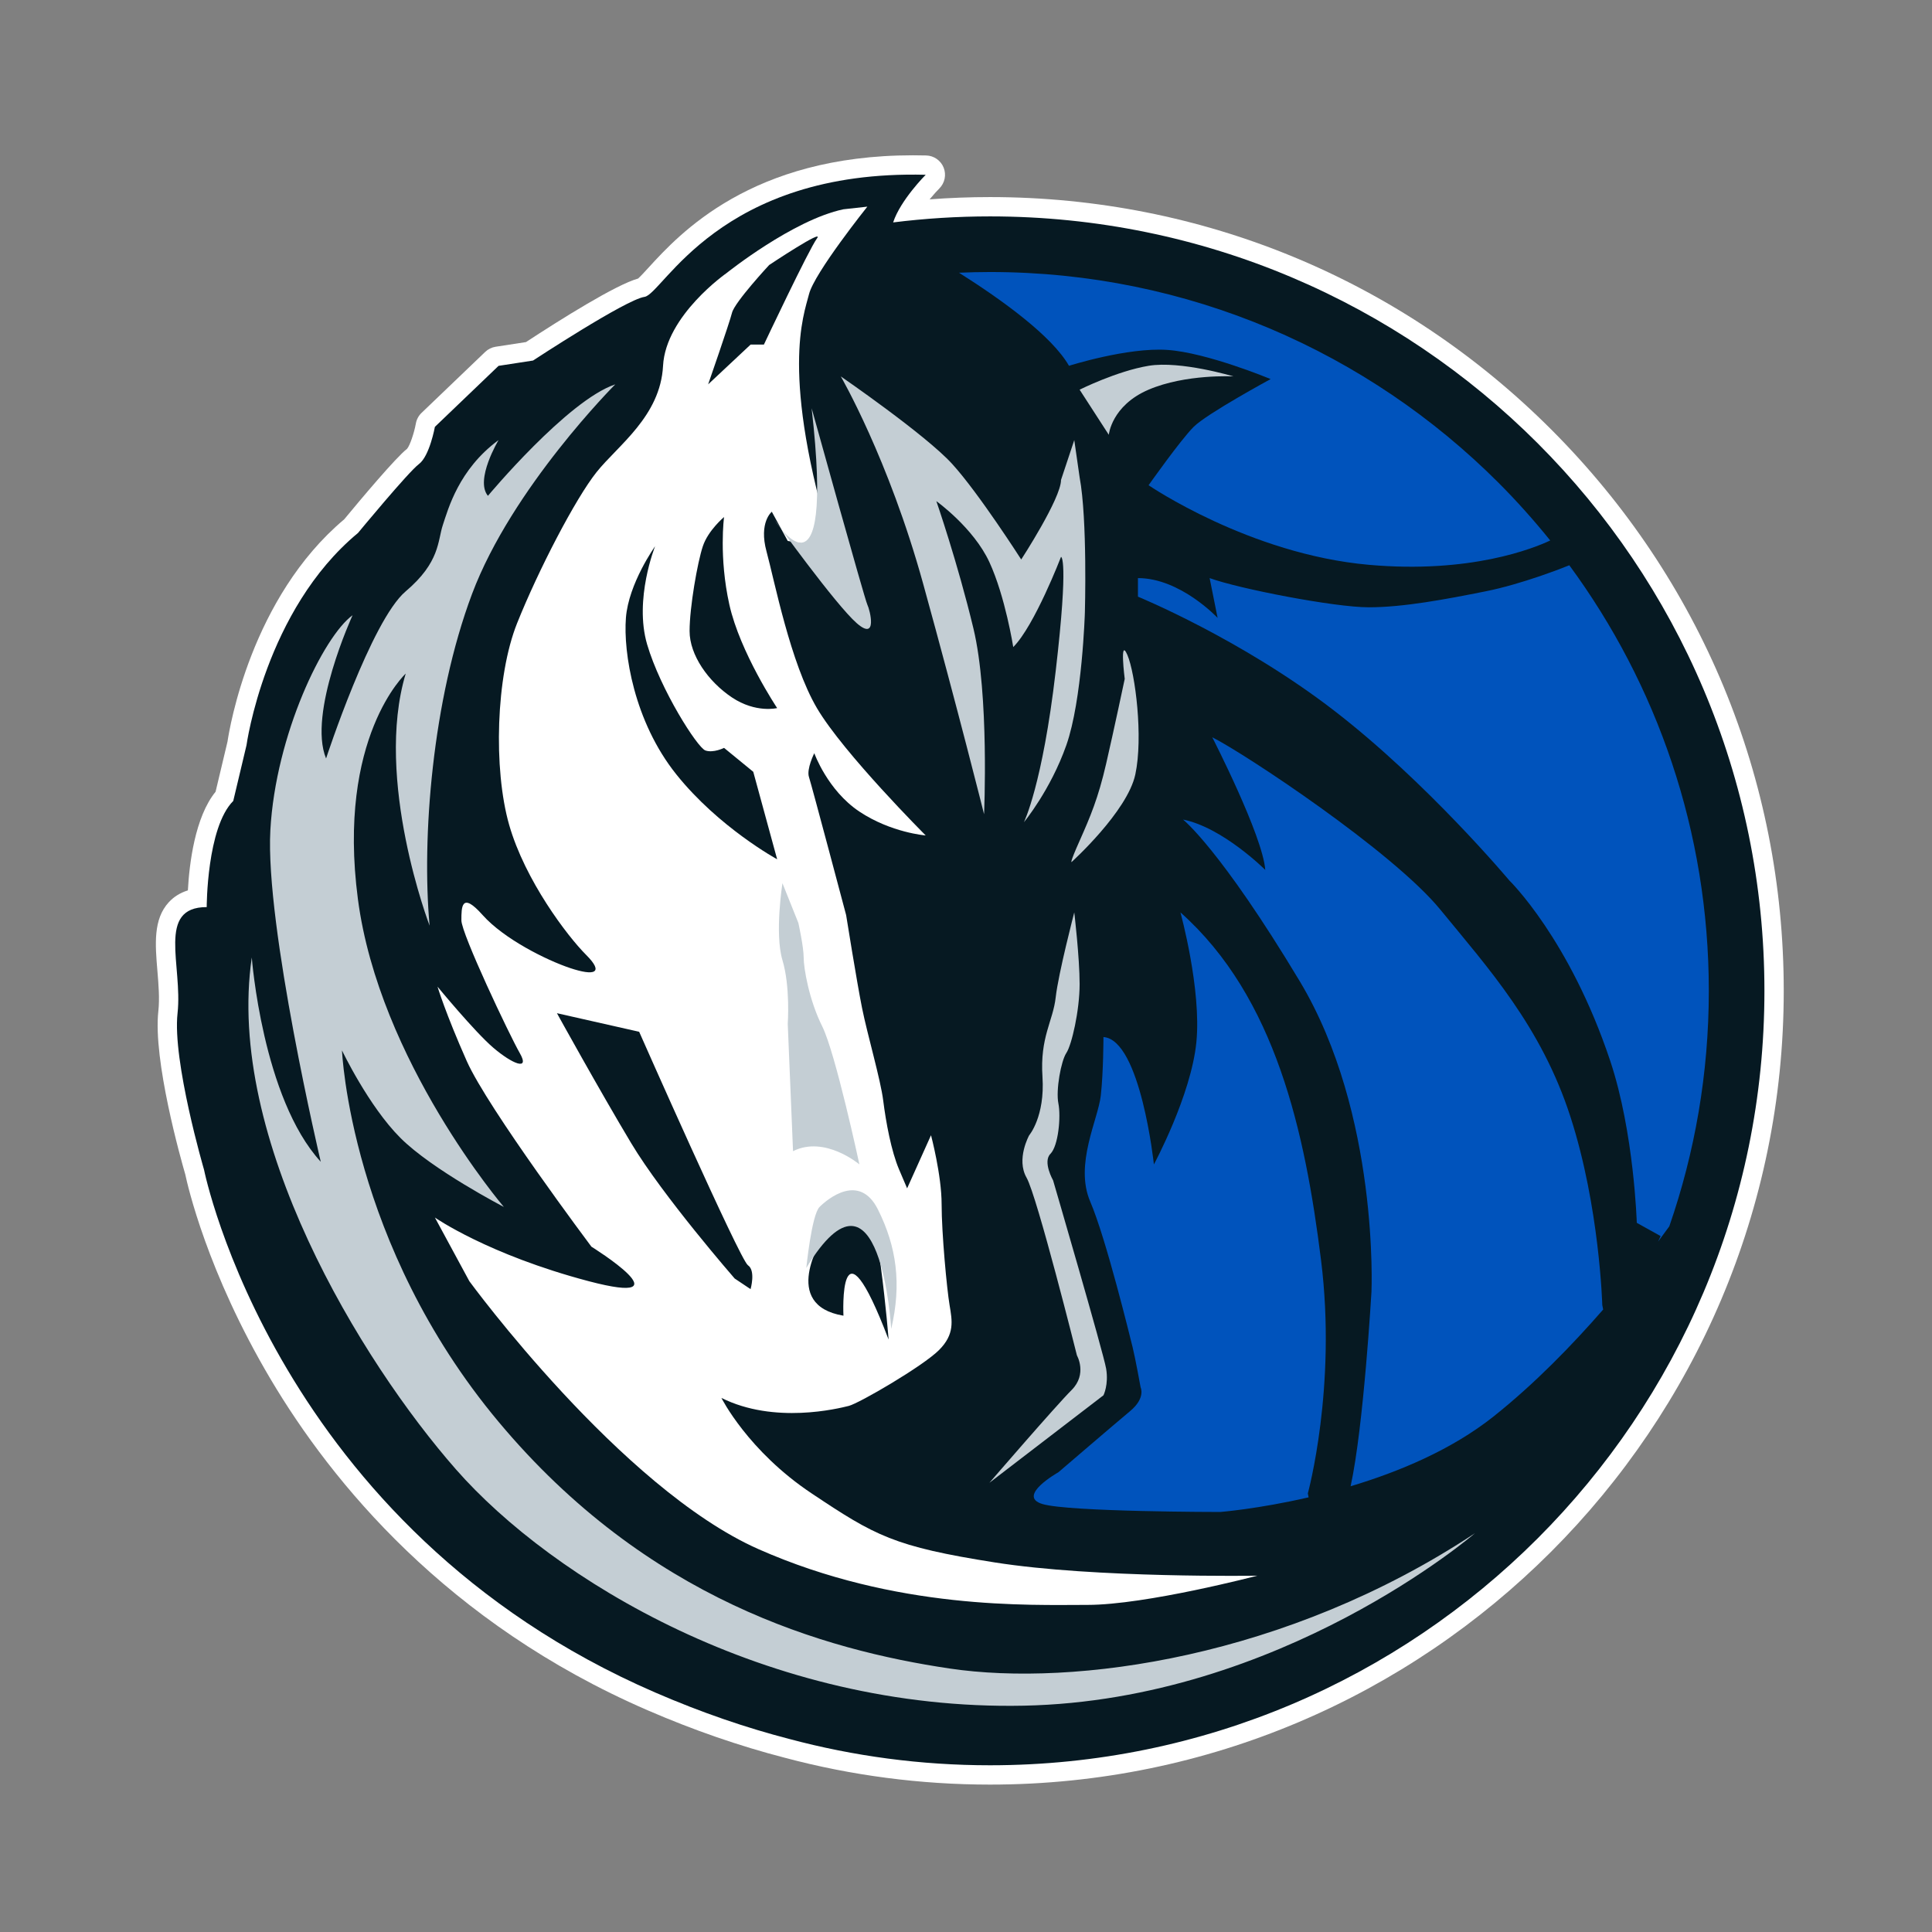 <?xml version="1.0" encoding="utf-8"?>
<!-- Generator: Adobe Illustrator 16.0.0, SVG Export Plug-In . SVG Version: 6.00 Build 0)  -->
<!DOCTYPE svg PUBLIC "-//W3C//DTD SVG 1.1//EN" "http://www.w3.org/Graphics/SVG/1.1/DTD/svg11.dtd">
<svg version="1.1" id="dal" xmlns="http://www.w3.org/2000/svg" xmlns:xlink="http://www.w3.org/1999/xlink" x="0px" y="0px"
	 width="500px" height="500px" viewBox="0 0 500 500" enable-background="new 0 0 500 500" xml:space="preserve">
<rect x="0" y="0" width="500" height="500" fill="#808080" stroke="none"/>
<path fill="#FFFFFF" d="M401.475,111.17c-38.799-38.799-90.385-60.167-145.257-60.167c-5.199,0-10.431,0.198-15.64,0.592
	c1.022-1.239,1.959-2.254,2.531-2.83c1.411-1.415,1.845-3.533,1.103-5.388c-0.742-1.855-2.517-3.091-4.514-3.142
	c-1.158-0.029-2.304-0.044-3.427-0.044c-41.84,0-60.458,20.356-68.409,29.049c-0.952,1.041-2.104,2.301-2.716,2.844
	c-5.781,1.601-20.115,10.616-29.025,16.446l-7.852,1.208c-1.015,0.156-1.957,0.621-2.698,1.332l-16.479,15.787
	c-0.759,0.727-1.271,1.681-1.46,2.714c-0.481,2.62-1.581,5.781-2.284,6.579c-2.946,2.287-12.111,13.223-16.262,18.244
	c-24.11,20.268-29.68,53.98-30.207,57.533L55.793,204.9c-5.371,6.588-6.799,18.72-7.17,25.531c-1.971,0.611-3.623,1.634-4.936,3.062
	c-4.067,4.421-3.525,10.896-2.952,17.752c0.296,3.54,0.603,7.2,0.246,10.426c-1.418,12.725,5.87,38.479,6.971,42.271
	c0.557,2.646,5.643,25.281,22.098,53.016c15.804,26.634,45.547,63.112,97.498,85.637c11.833,5.129,23.796,9.271,35.519,12.301
	c17.284,4.615,35.167,6.956,53.151,6.956c113.266,0,205.414-92.154,205.414-205.427C461.632,201.566,440.268,149.981,401.475,111.17
	z"/>
<g id="group">
	<path fill="#0053BC" d="M449.432,256.425c0,106.724-86.494,193.231-193.223,193.231c-106.706,0-193.218-86.508-193.218-193.24
		c0-106.703,86.513-193.217,193.218-193.217C362.938,63.199,449.432,149.713,449.432,256.425"/>
	<path fill="#061922" d="M397.938,114.706c-36.271-36.272-86.372-58.703-141.721-58.703c-8.492,0-16.858,0.533-25.071,1.558
		c1.87-5.761,8.423-12.328,8.423-12.328c-53.553-1.375-67.973,30.899-72.77,31.595c-4.813,0.688-28.846,16.479-28.846,16.479
		l-8.924,1.374l-16.479,15.787c0,0-1.367,7.558-4.119,9.619s-15.787,17.85-15.787,17.85c-24.04,19.916-28.85,54.928-28.85,54.928
		l-3.429,14.421c-6.869,6.866-6.869,27.469-6.869,27.469c-13.04,0-6.179,15.109-7.547,27.47
		c-1.376,12.352,6.858,40.511,6.858,40.511s18.536,92.698,116.729,135.271c12.034,5.217,23.642,9.169,34.82,12.058
		c16.543,4.418,33.923,6.787,51.861,6.787c110.693,0,200.414-89.738,200.414-200.427
		C456.632,201.083,434.198,150.981,397.938,114.706z M295.19,359.042c0,0-1.368-7.56-2.053-10.312
		c-0.692-2.74-6.866-28.142-10.987-37.762c-4.136-9.618,2.061-21.291,2.737-27.45c0.685-6.19,0.685-15.133,0.685-15.133
		c9.618,0.702,13.057,32.965,13.057,32.965s9.61-17.832,10.986-31.579c1.37-13.741-4.121-33.648-4.121-33.648
		c24.706,21.984,32.271,56.991,36.387,89.963c4.127,32.955-3.415,60.404-3.415,60.404l0.202,1.018
		c-13.119,3.028-22.877,3.789-22.877,3.789s-39.139,0-45.998-2.053c-6.865-2.054,4.123-8.228,4.123-8.228
		s14.408-12.365,18.529-15.802C296.573,361.794,295.19,359.042,295.19,359.042z M313.729,190.804
		c8.251,4.125,46.694,29.523,59.045,44.627c12.363,15.117,26.104,30.215,33.648,53.57c7.565,23.353,8.247,48.75,8.247,48.75
		l0.23,1.154c-7.926,9.101-17.716,19.21-28.382,27.688c-10.859,8.633-24.546,14.327-36.979,18.046
		c3.379-15.39,5.396-50.325,5.396-50.325s2.053-46.004-18.538-80.336c-20.615-34.328-30.227-41.879-30.227-41.879
		c10.304,2.053,21.284,13.037,21.284,13.037C326.778,216.221,313.729,190.804,313.729,190.804z M429.121,321.311l0.653-1.411
		l-6.176-3.432c0,0-0.691-23.354-6.866-41.892c-10.531-31.572-26.097-46.688-26.097-46.688s-21.283-25.416-45.319-43.943
		c-24.029-18.546-50.817-29.53-50.817-29.53v-4.805c10.995,0,20.616,10.303,20.616,10.303l-2.066-10.303
		c7.547,2.752,32.268,7.558,41.195,7.558c8.927,0,19.913-2.068,30.202-4.129c9.37-1.864,19.842-6.004,21.688-6.75
		c22.687,30.833,36.104,68.913,36.104,110.136c0,21.352-3.608,41.86-10.229,60.958C431.215,318.486,430.249,319.806,429.121,321.311
		z M387.764,124.889c4.744,4.745,9.221,9.753,13.433,14.986c-4.257,2.009-20.616,8.643-46.952,6.297
		c-30.904-2.745-56.993-20.595-56.993-20.595s8.243-11.68,11.666-15.109c3.443-3.437,19.922-12.361,19.922-12.361
		s-16.479-6.874-26.781-7.55c-10.288-0.688-25.405,4.111-25.405,4.111c-4.436-7.758-17.415-17.105-28.461-24.087
		c2.662-0.113,5.336-0.183,8.026-0.183C307.594,70.398,354.095,91.223,387.764,124.889z"/>
	<path fill="#FFFFFF" d="M257.423,404.353c-26.089-4.116-30.895-6.866-47.369-17.861c-16.493-10.979-23.352-24.713-23.352-24.713
		c13.733,6.859,30.207,2.753,32.96,2.069c2.744-0.699,19.222-10.313,23.343-14.44c4.119-4.114,3.427-7.551,2.742-11.656
		c-0.693-4.122-2.057-18.555-2.057-26.096c0-7.56-2.745-17.857-2.745-17.857l-6.183,13.742l-2.053-4.813
		c-2.06-4.806-3.437-12.364-4.128-17.862c-0.677-5.481-4.114-17.146-5.49-24.031c-1.376-6.867-4.114-24.025-4.114-24.025
		s-8.931-33.644-9.615-35.712c-0.685-2.061,1.375-6.173,1.375-6.173s3.426,9.615,11.668,15.109
		c8.244,5.49,17.164,6.178,17.164,6.178s-21.285-21.287-28.15-32.959c-6.863-11.668-10.984-32.962-13.037-40.506
		c-2.068-7.559,1.361-10.311,1.361-10.311l4.121,7.557l11.679,2.062c-13.732-45.317-7.55-60.427-6.173-65.919
		c1.368-5.491,15.098-22.656,15.098-22.656l-6.183,0.683c-13.044,2.735-30.214,16.482-30.214,16.482s-15.789,10.983-16.474,24.027
		c-0.684,13.048-11.676,20.605-17.169,27.467c-5.49,6.859-15.105,25.405-20.598,39.134c-5.503,13.734-6.18,37.772-2.065,52.19
		c4.128,14.421,15.109,28.846,19.912,33.647c4.812,4.798,2.067,5.49-4.115,3.429c-6.178-2.064-17.162-7.555-22.663-13.729
		c-5.491-6.183-5.491-2.061-5.491,1.376c0,3.43,12.358,29.534,15.103,34.34c2.76,4.805-2.046,2.738-6.859-1.384
		c-4.813-4.117-14.421-15.79-14.421-15.79s2.061,6.866,7.553,19.227c5.484,12.351,32.27,48.058,32.27,48.058
		s25.413,15.801-0.677,8.941c-26.101-6.887-39.824-16.479-39.824-16.479l8.917,16.479c0,0,39.141,53.548,74.846,69.349
		c35.712,15.792,70.036,14.418,85.146,14.418c15.114,0,43.943-7.559,43.943-7.559S283.512,408.475,257.423,404.353 M212.795,320.582
		c6.183-12.365,13.733-3.422,15.109,6.857c1.431,10.771,2.061,19.231,2.061,19.231c-13.048-34.317-11.681-6.169-11.681-6.169
		C201.811,337.751,212.795,320.582,212.795,320.582 M189.444,80.946c0.687-2.752,9.614-12.361,9.614-12.361
		s14.421-9.617,12.372-6.878c-2.061,2.753-13.732,27.47-13.732,27.47h-3.443l-10.99,10.295
		C183.265,99.472,188.755,83.69,189.444,80.946 M181.896,141.367c1.369-4.121,5.49-7.559,5.49-7.559s-1.376,10.302,1.369,22.656
		c2.753,12.371,12.372,26.785,12.372,26.785s-5.497,1.372-11.682-2.741c-6.179-4.129-10.98-10.996-10.98-17.178
		C178.464,157.154,180.512,145.481,181.896,141.367 M161.986,159.908c0.684-8.923,7.551-18.534,7.551-18.534
		s-5.491,13.722-2.061,25.394c3.437,11.687,13.036,26.785,15.098,27.46c2.068,0.7,4.813-0.675,4.813-0.675l7.558,6.189l6.182,22.641
		c0,0-15.106-8.231-26.084-21.956C164.039,186.686,161.294,168.835,161.986,159.908 M163.361,295.868
		c-8.243-13.748-19.226-33.652-19.226-33.652l21.279,4.807c0,0,26.086,59.049,28.146,60.417c2.069,1.385,0.686,6.189,0.686,6.189
		l-4.115-2.752C190.131,330.877,171.596,309.602,163.361,295.868"/>
	<path fill="#C4CED4" d="M208.673,328.14c0,0,1.376-13.734,3.43-15.786c2.068-2.061,10.311-8.941,15.113,0.669
		c4.805,9.611,6.166,19.223,3.429,30.903C230.645,343.926,227.9,296.545,208.673,328.14 M279.405,100.849l7.55,11.673
		c0,0,0.687-7.552,10.296-11.673c9.613-4.114,21.976-3.436,21.976-3.436s-13.725-4.119-21.976-2.744
		C289.016,96.043,279.405,100.849,279.405,100.849 M129.021,113.898c0,0-6.182,10.305-2.744,14.425c0,0,20.596-24.721,32.952-28.851
		c0,0-26.77,26.789-37.071,54.254c-10.302,27.466-13.043,63.179-10.978,85.834c0,0-14.433-37.774-6.182-65.235
		c0,0-17.87,16.478-12.372,58.368c5.504,41.882,37.767,79.659,37.767,79.659s-18.537-9.618-26.771-17.868
		c-8.25-8.229-15.117-22.646-15.117-22.646s2.061,50.125,40.517,96.113c38.45,46.02,84.454,59.054,116.728,63.857
		c32.272,4.807,87.203-2.744,135.959-35.007c0,0-50.126,43.258-116.728,44.627c-66.611,1.371-122.227-32.963-146.947-61.114
		c-24.725-28.149-59.742-85.831-52.872-132.521c0,0,2.74,36.393,17.849,52.871c0,0-14.417-61.114-13.044-85.83
		c1.373-24.709,13.733-50.129,21.28-55.616c0,0-11.671,25.408-6.862,37.074c0,0,11.675-35.698,20.607-43.256
		c8.923-7.557,8.242-13.049,9.614-17.173C115.981,131.751,118.727,121.456,129.021,113.898 M205.237,297.921
		c8.243-4.136,17.173,3.422,17.173,3.422s-6.179-28.819-9.607-35.701c-3.437-6.865-4.813-15.103-4.813-17.842
		c0-2.753-1.369-8.933-1.369-8.933l-4.124-10.297c0,0-2.057,13.047,0,19.914c2.064,6.862,1.373,16.481,1.373,16.481L205.237,297.921
		 M264.29,144.796c0,0-10.974-17.16-17.854-24.716c-6.864-7.558-28.839-22.667-28.839-22.667s12.364,21.29,21.291,53.573
		c8.915,32.264,15.789,59.729,15.789,59.729s1.377-30.896-2.752-48.059c-4.122-17.173-9.599-32.961-9.599-32.961
		s9.599,6.86,13.728,15.788c4.121,8.933,6.174,21.978,6.174,21.978c5.505-5.495,12.365-23.349,12.365-23.349s2.06,0-1.376,29.531
		c-3.424,29.522-8.228,39.142-8.228,39.142s6.856-8.247,10.972-19.919c4.122-11.671,4.805-34.334,4.805-34.334
		s0.693-24.029-1.36-35.014l-1.384-9.618l-3.429,10.305C274.593,128.995,264.29,144.796,264.29,144.796 M200.431,134.5
		c0,0,15.793,21.972,21.287,26.776c5.499,4.807,3.43-3.436,2.746-4.805c-0.691-1.376-14.414-50.817-14.414-50.817
		C216.224,159.908,200.431,134.5,200.431,134.5 M291.078,175.699c0,0-2.754,13.047-4.814,21.971
		c-2.053,8.926-4.113,13.732-6.858,19.919c-2.753,6.169-2.061,5.484-2.061,5.484s14.425-13.041,16.478-22.659
		c2.061-9.616,0-26.094-2.053-30.899C289.686,164.703,291.078,175.699,291.078,175.699 M256.062,383.743l29.519-22.648
		c0,0,1.375-2.752,0.691-6.865c-0.691-4.114-13.732-48.75-13.732-48.75s-2.746-4.813-0.685-6.871
		c2.054-2.07,2.745-9.614,2.054-13.053c-0.691-3.436,0.691-10.979,2.053-13.032c1.393-2.067,3.444-10.994,3.444-17.861
		s-1.384-18.534-1.384-18.534s-4.113,15.782-4.805,21.971c-0.678,6.174-4.115,10.296-3.424,20.6
		c0.672,10.296-3.443,15.116-3.443,15.116s-3.431,6.176-0.67,10.973c2.73,4.806,13.033,45.998,13.033,45.998s2.746,4.813-1.368,8.94
		C273.217,363.848,256.062,383.743,256.062,383.743"/>
</g>
</svg>
